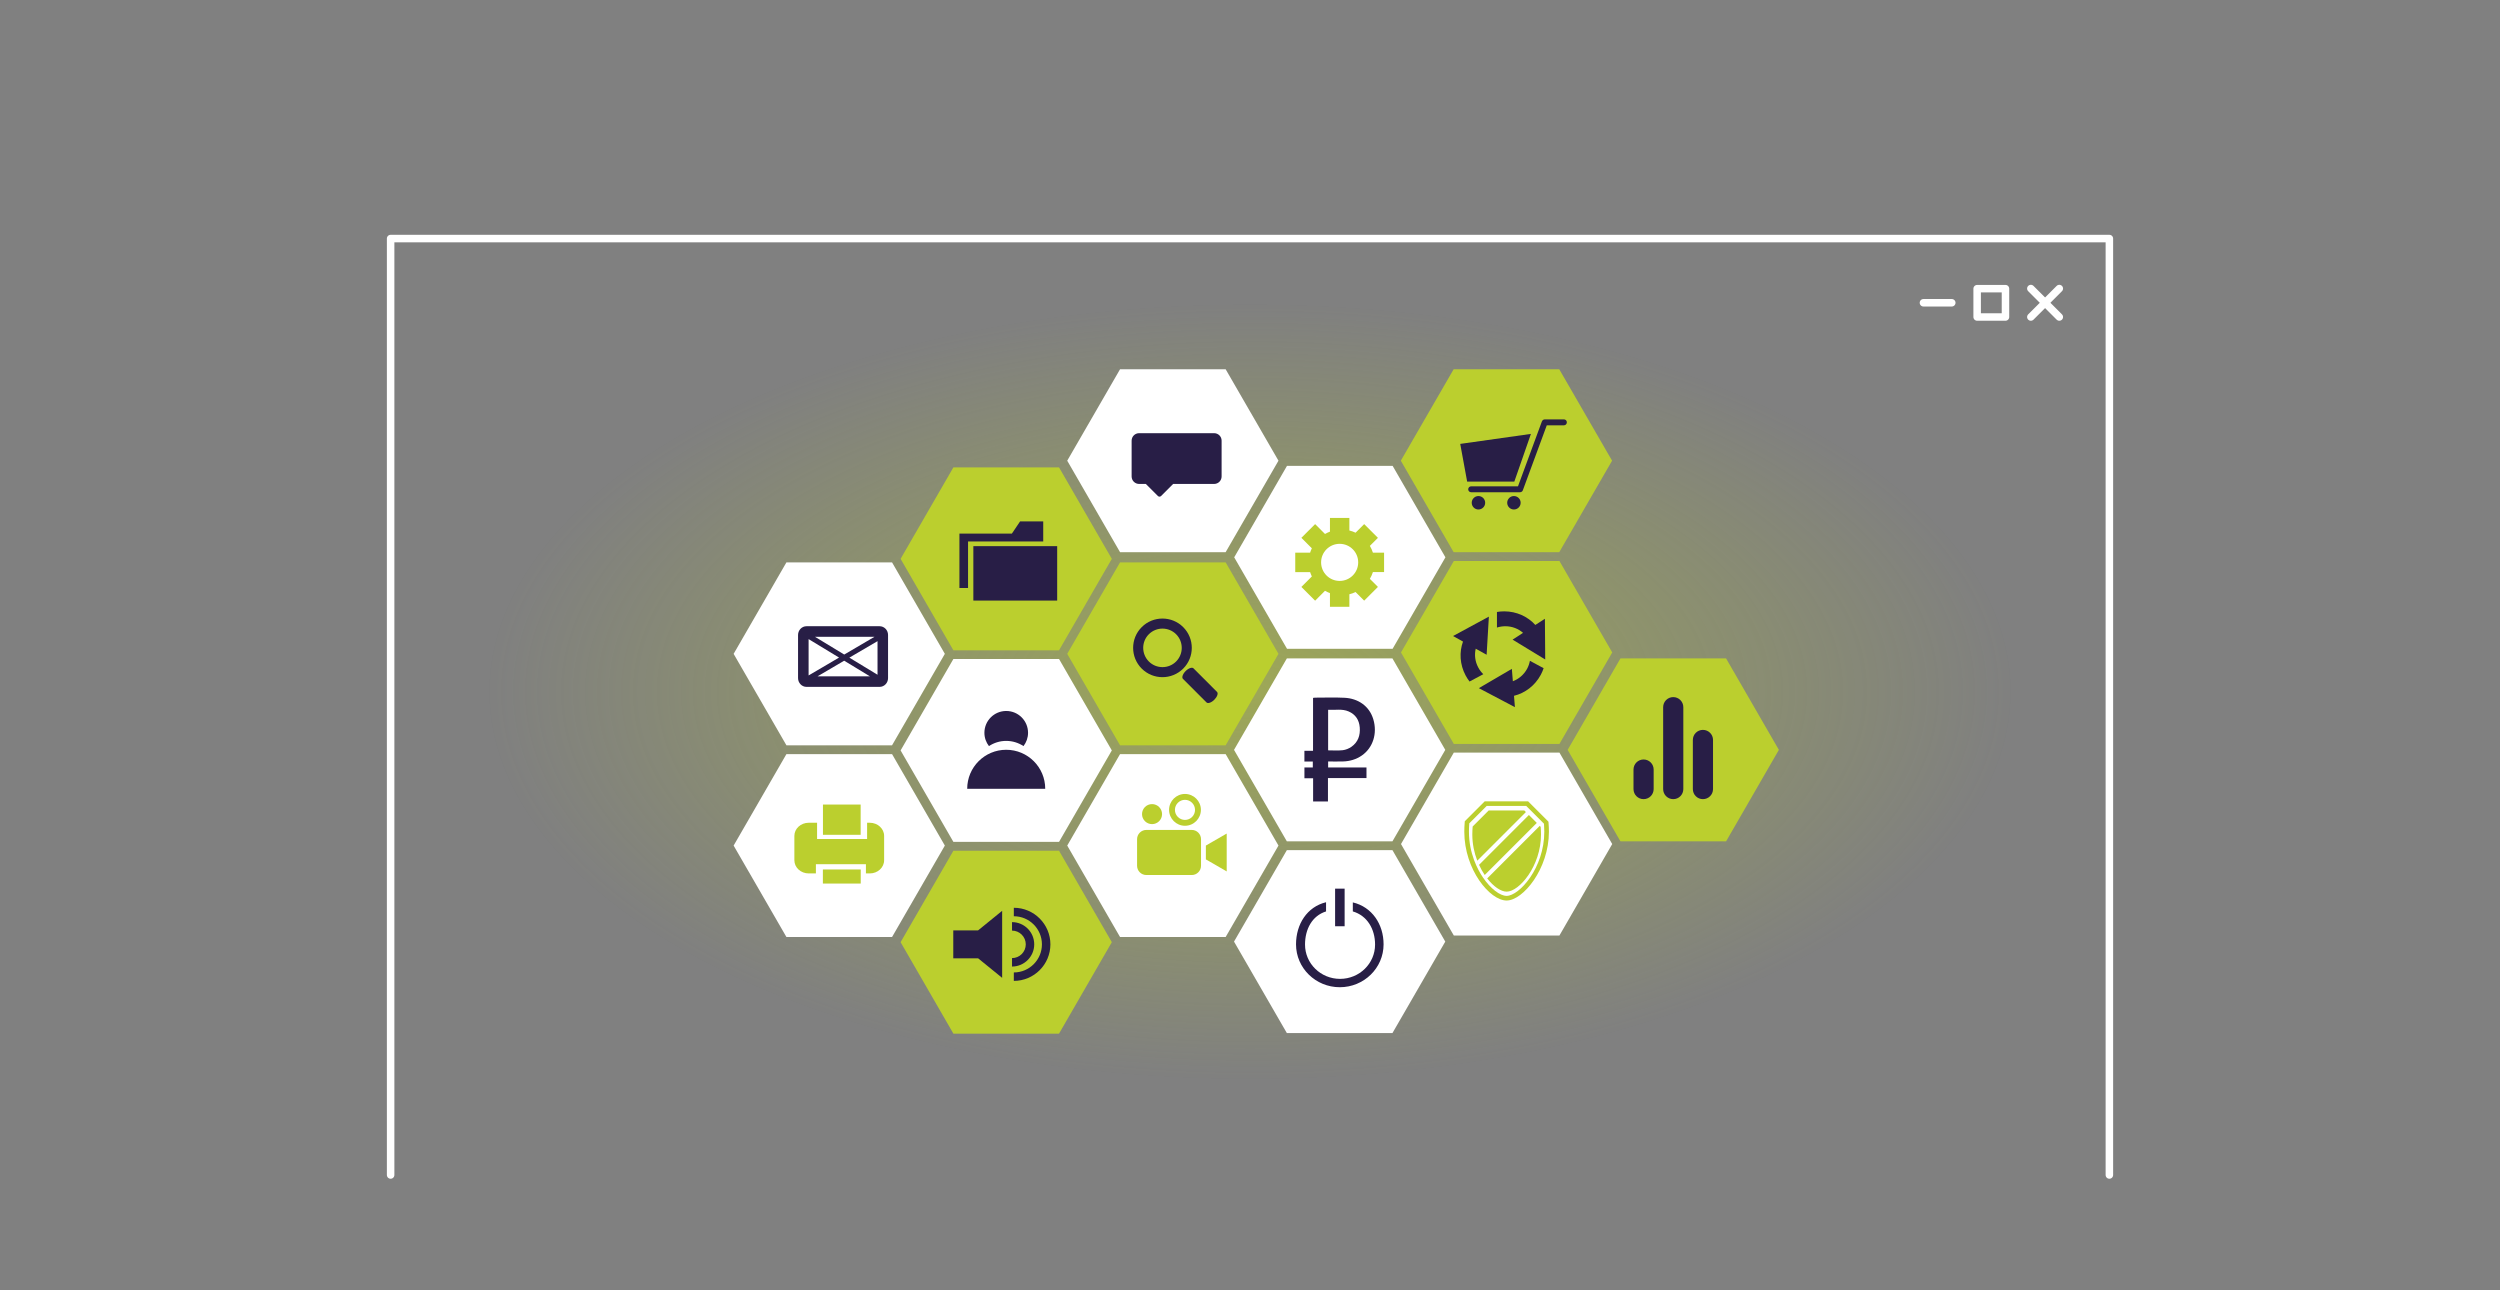 <?xml version="1.0" encoding="utf-8"?>
<!-- Generator: Adobe Illustrator 26.0.2, SVG Export Plug-In . SVG Version: 6.00 Build 0)  -->
<svg version="1.1" id="Layer_1" xmlns="http://www.w3.org/2000/svg" xmlns:xlink="http://www.w3.org/1999/xlink" x="0px" y="0px"
	 viewBox="0 0 1000 516" style="enable-background:new 0 0 1000 516;" xml:space="preserve">
<rect x="0" y="0" width="1000" height="516" fill="#808080" stroke="none"/>
<style type="text/css">
	.st0{fill:none;stroke:#FFFFFF;stroke-width:3;stroke-linecap:round;stroke-linejoin:round;stroke-miterlimit:10;}
	.st1{opacity:0.5;fill:url(#SVGID_1_);}
	.st2{fill:#BBCF2E;}
	.st3{fill:#281E46;}
	.st4{fill:#FFFFFF;}
</style>
<g>
	<polyline class="st0" points="156.25,470 156.25,95.42 843.75,95.42 843.75,470 	"/>
	<g>
		<rect x="790.86" y="115.47" class="st0" width="11.33" height="11.33"/>
		<line class="st0" x1="812.34" y1="126.8" x2="823.72" y2="115.42"/>
		<line class="st0" x1="812.34" y1="115.42" x2="823.72" y2="126.8"/>
		<line class="st0" x1="769.38" y1="121.11" x2="780.71" y2="121.11"/>
	</g>
</g>
<radialGradient id="SVGID_1_" cx="500" cy="179.317" r="305.555" gradientTransform="matrix(1 0 0 0.509 0 185.41)" gradientUnits="userSpaceOnUse">
	<stop  offset="0" style="stop-color:#BBCF2E"/>
	<stop  offset="1" style="stop-color:#BBCF2E;stop-opacity:0"/>
</radialGradient>
<ellipse class="st1" cx="500" cy="276.71" rx="305.56" ry="155.57"/>
<g>
	<g>
		<polygon class="st2" points="448.02,298.12 426.89,261.54 448.02,224.95 490.26,224.95 511.39,261.54 490.26,298.12 		"/>
		<g>
			<g>
				<path class="st3" d="M473.28,267.44c-4.58,4.57-12.02,4.57-16.59,0c-4.58-4.57-4.58-12.02,0-16.59c4.57-4.57,12.01-4.57,16.59,0
					C477.86,255.42,477.86,262.87,473.28,267.44L473.28,267.44z M459.54,253.69c-3.01,3-3.01,7.89,0,10.91c3.01,3,7.9,3,10.9,0
					c3.01-3.01,3.01-7.9,0-10.91C467.44,250.69,462.54,250.69,459.54,253.69L459.54,253.69z"/>
			</g>
			<path class="st3" d="M486.81,276.76c0.57,0.57,0.08,1.97-1.08,3.13l0,0c-1.16,1.17-2.57,1.65-3.13,1.08l-9.42-9.42
				c-0.57-0.57-0.08-1.97,1.08-3.13l0,0c1.16-1.16,2.57-1.65,3.14-1.08L486.81,276.76z"/>
		</g>
	</g>
	<g>
		<polygon class="st2" points="381.36,413.46 360.24,376.87 381.36,340.29 423.61,340.29 444.73,376.87 423.61,413.46 		"/>
		<g>
			<polygon class="st3" points="391.24,372.15 381.31,372.15 381.31,383.32 391.24,383.32 400.86,391.14 400.86,364.33 			"/>
			<g>
				<path class="st3" d="M404.81,386.62v-3.38c3.03,0,5.5-2.47,5.5-5.5c0-3.03-2.47-5.5-5.5-5.5v-3.39c4.9,0,8.88,3.98,8.88,8.88
					C413.69,382.63,409.7,386.62,404.81,386.62L404.81,386.62z"/>
			</g>
			<g>
				<path class="st3" d="M405.53,392.36v-3.38c6.2,0,11.24-5.04,11.24-11.24c0-6.2-5.04-11.24-11.24-11.24v-3.39
					c8.06,0,14.63,6.56,14.63,14.63C420.16,385.8,413.59,392.36,405.53,392.36L405.53,392.36z"/>
			</g>
		</g>
	</g>
	<g>
		<polygon class="st4" points="381.36,336.76 360.24,300.17 381.36,263.59 423.61,263.59 444.73,300.17 423.61,336.76 		"/>
		<g>
			<path class="st3" d="M402.48,296.36c2.55,0,4.93,0.77,6.92,2.08c1.13-1.48,1.82-3.32,1.82-5.32c0-4.82-3.91-8.73-8.73-8.73
				c-4.82,0-8.73,3.91-8.73,8.73c0,2,0.68,3.84,1.82,5.32C397.56,297.13,399.93,296.36,402.48,296.36z"/>
			<path class="st3" d="M418.09,315.52L418.09,315.52c0-8.62-6.99-15.61-15.61-15.61c-8.62,0-15.6,6.99-15.6,15.61l0,0H418.09z"/>
		</g>
	</g>
	<g>
		<polygon class="st4" points="314.57,298.12 293.45,261.54 314.57,224.95 356.82,224.95 377.94,261.54 356.82,298.12 		"/>
		<path class="st3" d="M351.85,250.49h-29.26c-1.86,0-3.37,1.58-3.37,3.51v17.24c0,1.93,1.52,3.51,3.37,3.51h29.26
			c1.86,0,3.37-1.58,3.37-3.51v-17.24C355.23,252.06,353.71,250.49,351.85,250.49z M335.62,263.03l-12.18,7.15v-14.54L335.62,263.03
			z M325.98,254.71h23.84l-12.13,7.11L325.98,254.71z M337.67,264.28l10.29,6.25h-20.94L337.67,264.28z M339.74,263.06l11.27-6.6
			v13.44L339.74,263.06z"/>
	</g>
	<g>
		<polygon class="st4" points="514.8,259.51 493.68,222.93 514.8,186.34 557.05,186.34 578.17,222.93 557.05,259.51 		"/>
		<path class="st2" d="M553.63,228.84v-7.78h-4.47c-0.29-0.95-0.71-1.86-1.21-2.71l3.22-3.22l-5.5-5.49l-3.44,3.44
			c-0.78-0.37-1.61-0.67-2.48-0.88v-5.02h-7.77v5.48c-0.69,0.26-1.35,0.57-1.98,0.93l-3.95-3.95l-5.5,5.49l4.19,4.19
			c-0.27,0.56-0.51,1.14-0.69,1.74h-5.95v7.78h5.95c0.19,0.6,0.43,1.18,0.69,1.74l-4.19,4.19l5.5,5.5l3.95-3.96
			c0.63,0.37,1.29,0.68,1.98,0.93v5.48h7.77v-5.02c0.87-0.21,1.69-0.51,2.48-0.89l3.44,3.45l5.5-5.5l-3.22-3.22
			c0.5-0.85,0.91-1.75,1.21-2.71H553.63z M535.86,232.37c-4.1,0-7.42-3.33-7.42-7.42c0-4.1,3.32-7.42,7.42-7.42
			c4.1,0,7.42,3.32,7.42,7.42C543.28,229.05,539.96,232.37,535.86,232.37z"/>
	</g>
	<g>
		<polygon class="st4" points="448.02,220.87 426.89,184.28 448.02,147.7 490.26,147.7 511.39,184.28 490.26,220.87 		"/>
		<path class="st3" d="M485.65,173.27h-30c-1.66,0-3,1.34-3,3v14.31c0,1.66,1.34,3,3,3h2.69l4.82,4.82c0.36,0.35,0.92,0.35,1.27,0
			l4.82-4.82h16.39c1.66,0,3-1.34,3-3v-14.31C488.66,174.62,487.31,173.27,485.65,173.27z"/>
	</g>
	<g>
		<polygon class="st4" points="314.57,374.81 293.45,338.23 314.57,301.64 356.82,301.64 377.94,338.23 356.82,374.81 		"/>
		<g>
			<rect x="329.18" y="321.82" class="st2" width="15.08" height="12.1"/>
			<rect x="329.15" y="347.79" class="st2" width="15.14" height="5.63"/>
			<path class="st2" d="M347.91,329.1h-1.07v6.49h-20.01v-6.49h-3.34c-3.17,0-5.74,2.36-5.74,5.26v9.74c0,2.92,2.57,5.27,5.74,5.27
				h2.87v-3.69h20.01v3.69h1.54c3.17,0,5.74-2.35,5.74-5.27v-9.74C353.65,331.46,351.08,329.1,347.91,329.1z"/>
		</g>
	</g>
	<g>
		<polygon class="st2" points="648.18,336.54 627.06,299.95 648.18,263.37 690.43,263.37 711.55,299.95 690.43,336.54 		"/>
		<g>
			<path class="st3" d="M673.33,315.63c0,2.23-1.81,4.03-4.03,4.03l0,0c-2.23,0-4.04-1.8-4.04-4.03v-32.75
				c0-2.23,1.81-4.04,4.04-4.04l0,0c2.22,0,4.03,1.81,4.03,4.04V315.63z"/>
			<path class="st3" d="M661.46,315.63c0,2.23-1.8,4.03-4.03,4.03l0,0c-2.23,0-4.03-1.8-4.03-4.03v-7.81c0-2.22,1.8-4.03,4.03-4.03
				l0,0c2.23,0,4.03,1.81,4.03,4.03V315.63z"/>
			<path class="st3" d="M685.21,315.63c0,2.23-1.81,4.03-4.04,4.03l0,0c-2.23,0-4.03-1.8-4.03-4.03v-19.65
				c0-2.23,1.8-4.03,4.03-4.03l0,0c2.23,0,4.04,1.8,4.04,4.03V315.63z"/>
		</g>
	</g>
	<g>
		<polygon class="st2" points="581.46,220.87 560.33,184.28 581.46,147.7 623.7,147.7 644.83,184.28 623.7,220.87 		"/>
		<g>
			<polygon class="st3" points="605.73,192.64 586.86,192.64 584.09,177.56 612.37,173.56 			"/>
			<path class="st3" d="M625.58,167.75h-7.68c0,0-0.02,0.01-0.03,0.01c-0.09,0-0.18,0.03-0.27,0.05c-0.06,0.02-0.13,0.02-0.18,0.05
				c-0.08,0.03-0.14,0.09-0.2,0.13c-0.05,0.04-0.12,0.07-0.17,0.13c-0.05,0.04-0.08,0.1-0.12,0.16c-0.05,0.07-0.1,0.14-0.14,0.23
				c0,0.01-0.01,0.02-0.02,0.03l-9.57,25.99h-18.73c-0.66,0-1.19,0.53-1.19,1.19c0,0.66,0.53,1.18,1.19,1.18h19.55
				c0.14,0,0.28-0.03,0.41-0.08c0.05-0.02,0.08-0.04,0.12-0.06c0.09-0.04,0.16-0.1,0.24-0.16c0.04-0.03,0.07-0.06,0.1-0.09
				c0.07-0.08,0.12-0.16,0.17-0.25c0.02-0.03,0.04-0.07,0.06-0.1c0-0.01,0.01-0.02,0.01-0.03l9.58-26h6.85
				c0.65,0,1.18-0.53,1.18-1.18C626.76,168.29,626.23,167.75,625.58,167.75z"/>
			<g>
				<path class="st3" d="M594.07,201.11c0-1.48-1.2-2.69-2.69-2.69c-1.49,0-2.69,1.2-2.69,2.69c0,1.48,1.2,2.69,2.69,2.69
					C592.87,203.79,594.07,202.59,594.07,201.11z"/>
				<path class="st3" d="M608.26,201.11c0-1.48-1.2-2.69-2.69-2.69c-1.48,0-2.69,1.2-2.69,2.69c0,1.48,1.21,2.69,2.69,2.69
					C607.06,203.79,608.26,202.59,608.26,201.11z"/>
			</g>
		</g>
	</g>
	<g>
		<polygon class="st4" points="448.02,374.81 426.89,338.23 448.02,301.64 490.26,301.64 511.39,338.23 490.26,374.81 		"/>
		<g>
			<path class="st2" d="M480.41,346.3c0,2.05-1.66,3.71-3.7,3.71h-18.17c-2.05,0-3.71-1.66-3.71-3.71v-10.62
				c0-2.04,1.66-3.71,3.71-3.71h18.17c2.04,0,3.7,1.67,3.7,3.71V346.3z"/>
			<polygon class="st2" points="484.12,337.2 482.35,338.23 482.35,343.76 484.12,344.77 490.68,348.57 490.68,340.99 
				490.68,333.42 			"/>
			<path class="st2" d="M464.82,325.65c0-2.22-1.79-4.01-4-4.01c-2.22,0-4.01,1.79-4.01,4.01c0,2.21,1.79,4,4.01,4
				C463.03,329.65,464.82,327.86,464.82,325.65z"/>
			<g>
				<path class="st2" d="M473.99,330.31c-3.51,0-6.36-2.86-6.36-6.37c0-3.51,2.85-6.36,6.36-6.36c3.51,0,6.37,2.86,6.37,6.36
					C480.35,327.46,477.5,330.31,473.99,330.31L473.99,330.31z M473.99,319.93c-2.21,0-4.02,1.81-4.02,4.02
					c0,2.21,1.81,4.02,4.02,4.02c2.22,0,4.02-1.81,4.02-4.02C478,321.73,476.2,319.93,473.99,319.93L473.99,319.93z"/>
			</g>
		</g>
	</g>
	<g>
		<polygon class="st2" points="581.53,297.57 560.4,260.98 581.53,224.4 623.77,224.4 644.89,260.98 623.77,297.57 		"/>
		<g>
			<path class="st3" d="M609.22,253.14l-4.19,2.71l13.06,7.95l-0.13-16.29l-3.83,2.47c-3.01-3.33-7.47-5.44-12.45-5.44
				c-0.99,0-1.96,0.09-2.9,0.25v6.23c1.05-0.33,2.18-0.52,3.35-0.52C604.86,250.49,607.35,251.5,609.22,253.14z"/>
			<path class="st3" d="M590.29,259.48l4.36,2.42l0.9-15.25l-14.33,7.76l3.98,2.22c-1.53,4.22-1.3,9.15,1.04,13.54
				c0.46,0.87,0.99,1.68,1.58,2.44l5.5-2.93c-0.79-0.76-1.48-1.67-2.03-2.71C590,264.57,589.72,261.9,590.29,259.48z"/>
			<path class="st3" d="M605.14,272.5l-0.4-4.96l-13.2,7.72l14.42,7.6l-0.36-4.54c4.37-1.07,8.34-4,10.7-8.38
				c0.47-0.87,0.85-1.77,1.15-2.66l-5.49-2.96c-0.2,1.09-0.56,2.16-1.12,3.2C609.53,269.92,607.46,271.63,605.14,272.5z"/>
		</g>
	</g>
	<g>
		<polygon class="st4" points="514.74,413.23 493.61,376.64 514.74,340.06 556.98,340.06 578.11,376.64 556.98,413.23 		"/>
		<g>
			<path class="st3" d="M541.13,360.96v3.61c5.77,1.69,8.9,7.07,8.9,13.27c0,7.57-6.27,13.71-14.01,13.71
				c-7.74,0-14.01-6.14-14.01-13.71c0-6.1,2.78-11.5,8.41-13.27v-3.68c-7.63,1.85-12.01,8.83-12.01,16.86
				c0,9.46,7.84,17.14,17.51,17.14c9.67,0,17.51-7.68,17.51-17.14C553.44,369.69,548.81,362.78,541.13,360.96z"/>
			<rect x="534.04" y="355.46" class="st3" width="3.81" height="15.04"/>
		</g>
	</g>
	<g>
		<polygon class="st4" points="514.74,336.54 493.61,299.95 514.74,263.37 556.98,263.37 578.11,299.95 556.98,336.54 		"/>
		<g id="QlERAk_00000077299798276023991740000007823723871252809350_">
			<g>
				<path class="st3" d="M525.22,279.15c0.4-0.05,0.62-0.09,0.84-0.09c3.91,0,7.84-0.15,11.74,0.05c5.4,0.27,9.92,3.26,11.52,8.6
					c1.7,5.67-0.14,11.39-4.56,14.47c-2.26,1.57-4.8,2.32-7.53,2.4c-1.96,0.06-3.93,0.01-5.98,0.01c0,0.83,0,1.53,0,2.39
					c2.59,0,5.12,0,7.66,0c2.54,0,5.07,0,7.68,0c0,1.47,0,2.78,0,4.25c-5.08,0-10.15,0-15.41,0c0,3.19,0,6.25,0,9.36
					c-2.05,0-3.92,0-5.94,0c0-3.09,0-6.12,0-9.29c-1.25,0-2.34,0-3.47,0c0-1.48,0-2.83,0-4.3c1.14,0,2.2,0,3.35,0
					c0-0.83,0-1.54,0-2.38c-1.13,0-2.22,0-3.36,0c0-1.48,0-2.83,0-4.3c1.13,0,2.2,0,3.45,0
					C525.22,293.17,525.22,286.17,525.22,279.15z M531.25,300.14c2,0,3.94,0.16,5.84-0.06c1.2-0.14,2.48-0.66,3.48-1.36
					c2.65-1.86,3.59-4.6,3.33-7.76c-0.24-2.97-1.68-5.18-4.43-6.38c-2.64-1.16-5.43-0.5-8.22-0.65
					C531.25,289.43,531.25,294.78,531.25,300.14z"/>
			</g>
		</g>
	</g>
	<g>
		<polygon class="st4" points="581.53,374.21 560.4,337.62 581.53,301.03 623.77,301.03 644.89,337.62 623.77,374.21 		"/>
		<g>
			<g>
				<path class="st2" d="M602.64,360.21c-6.68,0-16.92-12.34-16.92-27.54c0-1.24,0.06-2.52,0.17-3.84l0.03-0.33l7.97-7.97h17.35
					l8.14,8.14l0.03,0.34c0.1,1.27,0.16,2.48,0.16,3.66C619.56,347.61,609.17,360.21,602.64,360.21L602.64,360.21z M587.71,329.33
					c-0.09,1.14-0.13,2.26-0.13,3.34c0,8.72,3.5,15.21,5.59,18.3c2.98,4.42,6.79,7.38,9.48,7.38c5.03,0,15.07-11.11,15.07-25.69
					c0-1.03-0.04-2.08-0.12-3.17l-7.11-7.11h-15.82L587.71,329.33L587.71,329.33z"/>
			</g>
			<g>
				<path class="st2" d="M591.62,345.93c0.67,1.48,1.44,2.84,2.27,4.07l20.83-20.83l-3.17-3.17L591.62,345.93z"/>
				<path class="st2" d="M610.36,324.82l-0.64-0.64h-14.24l-6.41,6.41c-0.09,1.06-0.14,2.13-0.14,3.23c0,3.77,0.77,7.32,1.98,10.46
					L610.36,324.82z"/>
				<path class="st2" d="M615.9,330.35l-21.02,21.02c2.58,3.3,5.51,5.29,7.78,5.29c5.02,0,13.74-10.23,13.74-22.85
					c0-1.05-0.05-2.08-0.13-3.08L615.9,330.35z"/>
			</g>
		</g>
	</g>
	<g>
		<polygon class="st2" points="381.36,260.12 360.24,223.54 381.36,186.95 423.61,186.95 444.73,223.54 423.61,260.12 		"/>
		<g>
			<rect x="389.34" y="218.46" class="st3" width="33.53" height="21.77"/>
			<polygon class="st3" points="408.03,208.57 404.76,213.43 383.77,213.43 383.77,235.2 387.22,235.2 387.22,216.59 417.29,216.59 
				417.29,214.58 417.29,213.43 417.29,208.57 			"/>
		</g>
	</g>
</g>
</svg>
